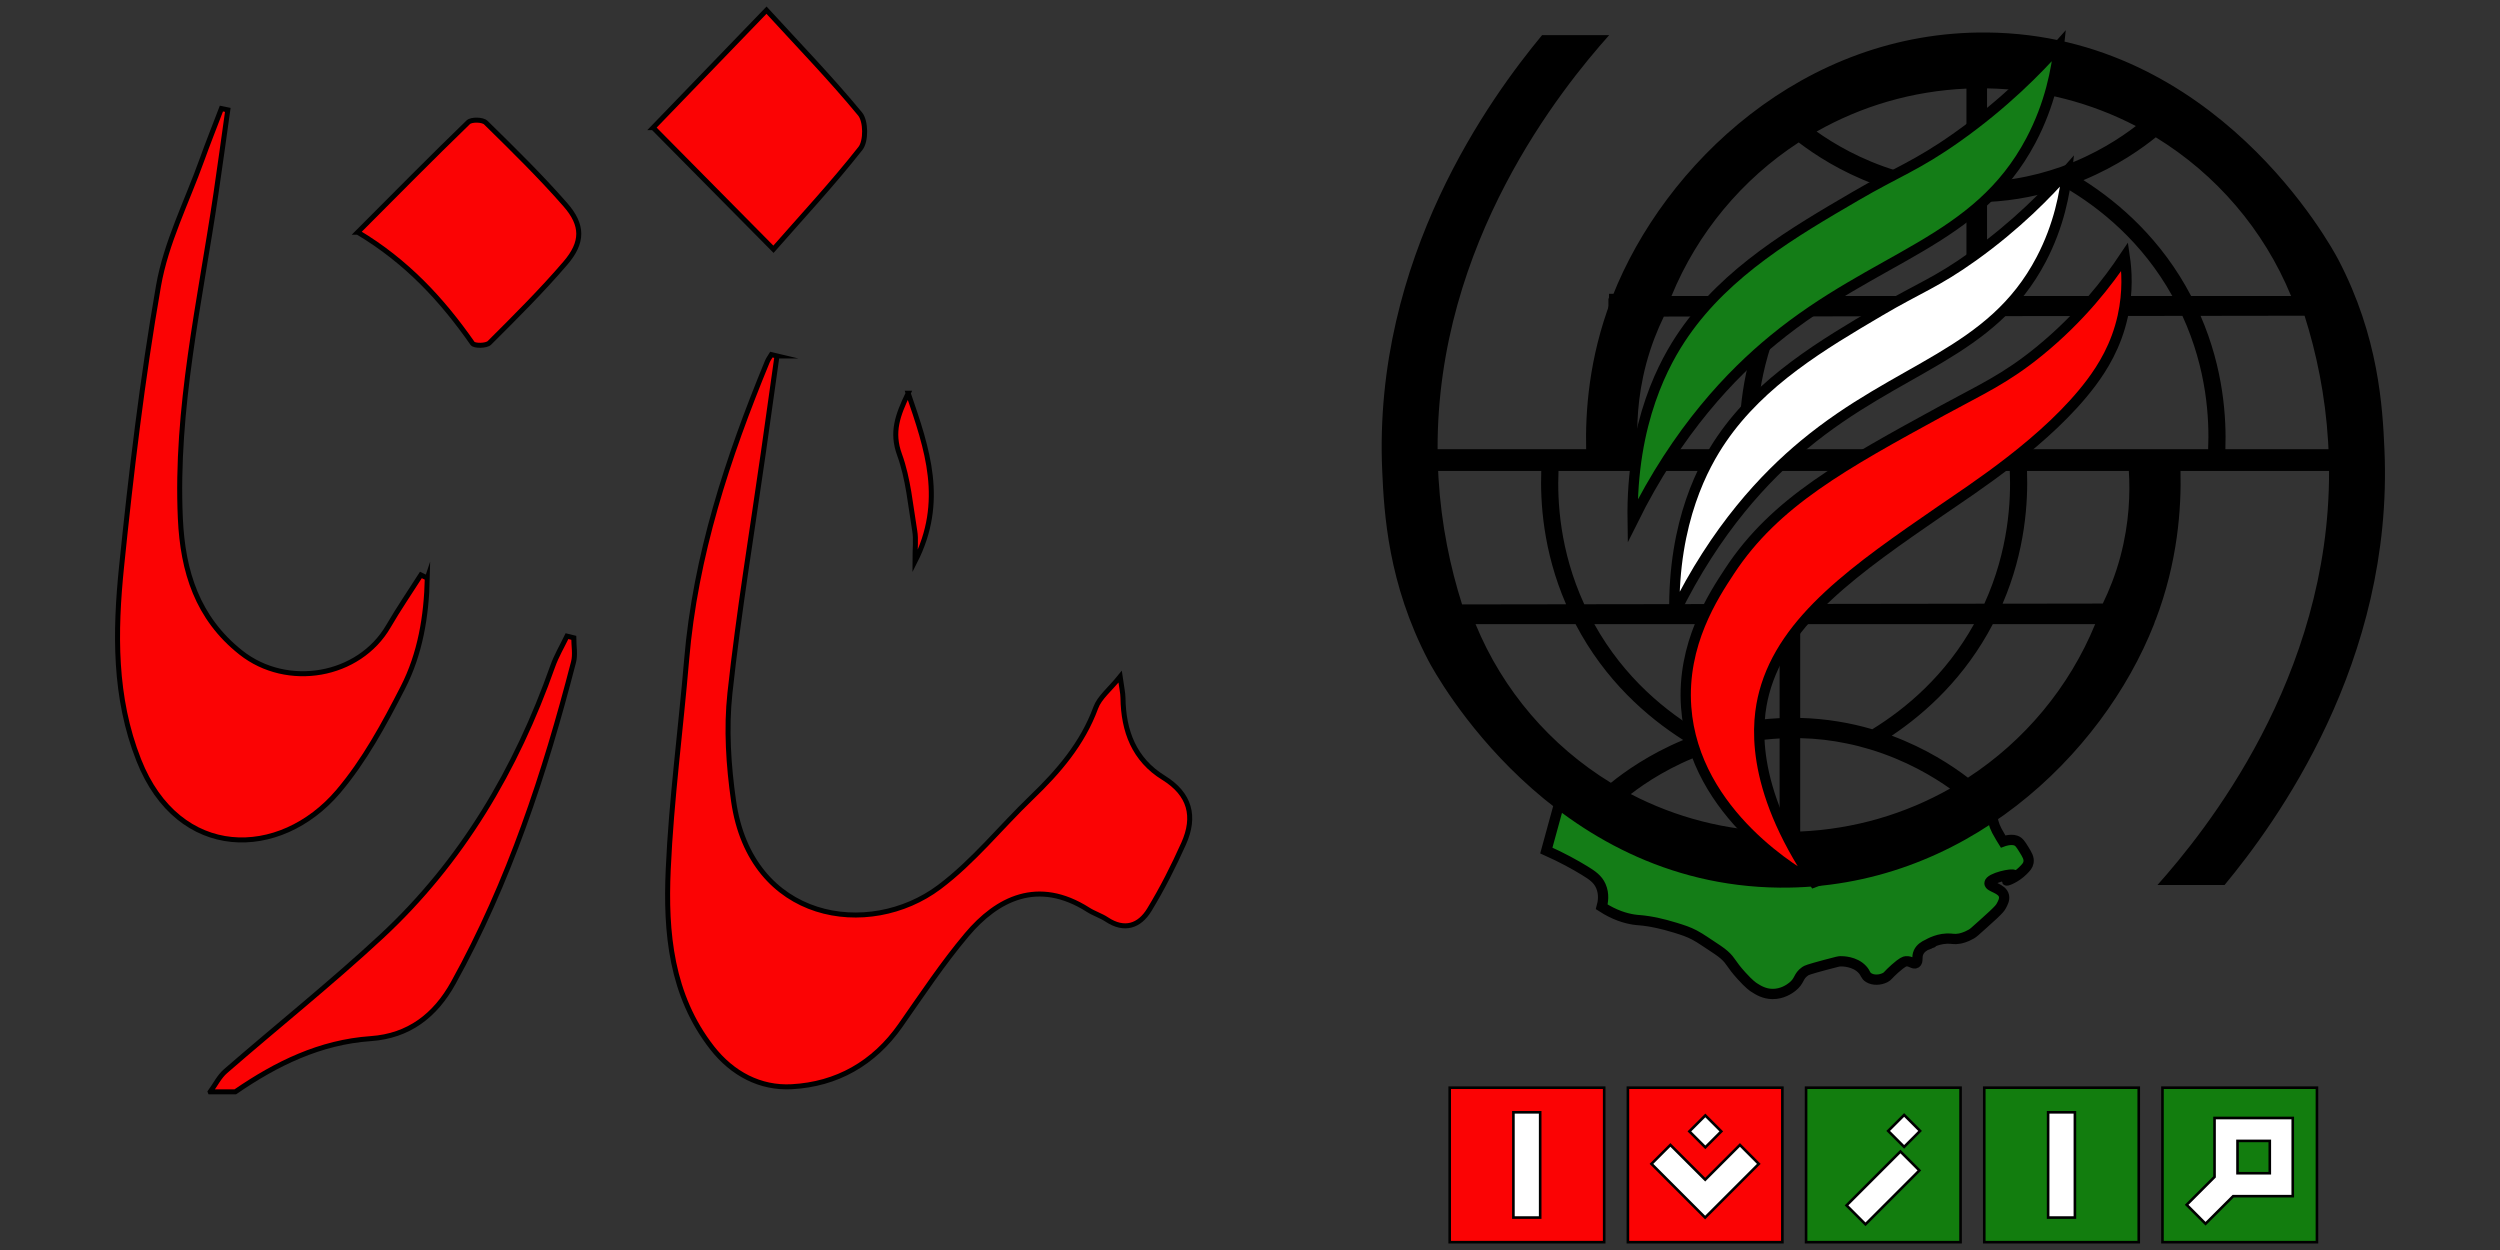 <?xml version="1.0" encoding="UTF-8"?>
<svg id="Layer_1" data-name="Layer 1" xmlns="http://www.w3.org/2000/svg" viewBox="0 0 200 100">
  <rect x="0" y="0" width="200" height="100" fill="#333333" stroke="none"/>
  <defs>
    <style>
      .cls-1 {
        stroke-width: .401px;
      }

      .cls-1, .cls-2, .cls-3, .cls-4, .cls-5, .cls-6, .cls-7, .cls-8, .cls-9 {
        stroke: #000;
        stroke-miterlimit: 10;
      }

      .cls-1, .cls-3 {
        fill: #fb0304;
      }

      .cls-2, .cls-5 {
        fill: #fff;
      }

      .cls-2, .cls-6, .cls-7 {
        stroke-width: .823px;
      }

      .cls-3, .cls-5, .cls-9 {
        stroke-width: .209px;
      }

      .cls-4 {
        stroke-width: .453px;
      }

      .cls-4, .cls-8 {
        fill: none;
      }

      .cls-6 {
        fill: #147d17;
      }

      .cls-7 {
        fill: #fd0300;
      }

      .cls-8 {
        stroke-width: .356px;
      }

      .cls-9 {
        fill: #127d0e;
      }
    </style>
  </defs>
  <g>
    <g>
      <path class="cls-4" d="M128.9,23.965v.041c.033-.111,.07-.218,.107-.325-.037,.095-.074,.189-.107,.284Z"/>
      <path class="cls-8" d="M129.007,23.68c-.037,.107-.074,.214-.107,.325v-.325h.107Z"/>
      <path class="cls-6" d="M124.941,63.538c-.412,1.501-.823,3.003-1.235,4.504,1.296,.579,2.316,1.15,3.051,1.598,.639,.39,1.063,.687,1.308,1.235,.294,.658,.169,1.321,.073,1.671,1.041,.674,1.923,.919,2.543,1.017,.436,.069,.547,.034,1.235,.145,.186,.03,1.014,.168,2.107,.508,.645,.201,1.027,.323,1.525,.581,.282,.146,.507,.293,.944,.581,.799,.526,1.199,.788,1.453,1.017,.589,.53,.468,.664,1.38,1.671,.621,.685,.903,.872,1.017,.944,.314,.199,.79,.5,1.453,.508,.78,.01,1.363-.392,1.598-.581,.615-.497,.436-.827,1.017-1.235,.115-.08,.218-.135,1.598-.508,1.047-.283,1.13-.29,1.235-.291,.151-.001,1.132-.005,1.743,.654,.289,.311,.223,.478,.508,.654,.384,.237,.923,.193,1.308,0,.25-.125,.199-.194,.799-.726,.608-.538,.778-.572,.872-.581,.4-.039,.598,.263,.799,.145,.21-.123,.034-.477,.218-.872,.294-.633,1.241-.784,1.235-.799-.005-.012-.582,.217-.581,.218,.001,.002,.682-.471,1.598-.508,.446-.018,.568,.082,1.017,0,.087-.016,.487-.094,.944-.363,.185-.109,.235-.165,.944-.799,.35-.313,.519-.461,.799-.726,.463-.438,.564-.563,.654-.726,.119-.217,.279-.508,.218-.799-.132-.628-1.169-.695-1.162-1.017,.009-.433,1.896-.83,1.961-.654,.04,.107-.6,.401-.581,.436,.019,.035,.724-.214,1.308-.799,.238-.239,.392-.398,.436-.654,.057-.337-.116-.617-.363-1.017-.261-.422-.392-.634-.654-.726-.425-.15-1.017,.073-1.017,.073h0c0-0-.34-.544-.508-.872-.527-1.025-.24-1.613-.799-2.179-.168-.17-.341-.267-.44-.316-2.455,1.604-6.57,3.804-12.054,4.601-10.805,1.572-19.1-3.437-21.502-5.012Z"/>
      <path d="M190.754,35.935c-.148-3.363-.461-8.999-3.688-15.165-.589-1.124-9.789-17.993-28.103-18.17-14.72-.14-25.822,10.592-29.955,21.08-.037,.107-.074,.214-.107,.325v-.041c-1.803,4.705-2.079,9.019-2.009,11.971h-11.884c-.058-16.552,9.954-28.893,13.728-33.125h-5.368c-4.059,4.903-13.555,17.824-12.79,34.866,.148,3.363,.461,8.999,3.688,15.165,.589,1.124,9.789,17.993,28.103,18.17,14.72,.14,25.822-10.592,29.955-21.08,.037-.107,.074-.214,.107-.325v.041c1.803-4.705,2.079-9.019,2.009-11.971h11.884c.058,16.552-9.954,28.893-13.728,33.125h5.368c4.059-4.903,13.555-17.824,12.79-34.866Zm-7.467-12.255h-7.998c-2.346-4.487-5.697-7.418-8.612-9.27,2.754-1.144,4.734-2.577,5.784-3.425,4.833,2.956,8.653,7.401,10.826,12.695Zm-24.324-16.61c4.285,.074,8.332,1.153,11.905,3.013-1.161,.897-3.211,2.272-6.002,3.268-.564,.198-1.153,.379-1.774,.543-1.26,.325-2.639,.56-4.129,.638V7.071Zm0,9.089c2.313-.107,4.392-.564,6.203-1.177,2.816,1.642,6.208,4.359,8.62,8.698h-14.823v-7.521Zm-1.647-9.069v7.467c-1.326-.029-2.565-.181-3.717-.424-.642-.128-1.26-.288-1.844-.465-2.914-.877-5.117-2.215-6.426-3.145,3.569-2.021,7.644-3.244,11.987-3.433Zm0,9.085v7.504h-13.905c2.276-4.092,5.43-6.743,8.138-8.41,1.712,.502,3.643,.848,5.767,.906Zm-13.42-4.779c1.268,.967,3.338,2.334,6.096,3.359-2.783,1.865-5.878,4.705-8.085,8.924h-8.188c2.075-5.055,5.652-9.336,10.176-12.283Zm-12.201,17.709c.395-1.474,.906-2.737,1.412-3.779,2.672-.004,5.347-.008,8.019-.012-1.828,4.248-2.042,8.175-1.955,10.62h-8.146c-.111-1.758-.045-4.141,.671-6.829Zm-7.014,8.57h36.101c.103,2.375-.091,6.348-2.034,10.62-10.67,.016-21.34,.033-32.009,.045-1.968-4.293-2.161-8.282-2.058-10.666Zm33.24,12.255c-2.276,4.092-5.43,6.743-8.138,8.41-1.712-.502-3.643-.848-5.767-.906v-7.504h13.905Zm-42.84-11.674c-.012-.193-.021-.387-.029-.58h8.249c-.086,2.453,.132,6.397,1.984,10.666-2.774,.004-5.545,.008-8.319,.012-.939-2.96-1.659-6.343-1.885-10.098Zm2.964,11.674h7.998c2.346,4.487,5.697,7.418,8.612,9.27-2.754,1.144-4.734,2.577-5.784,3.425-4.833-2.956-8.653-7.401-10.826-12.695Zm24.324,16.61c-4.285-.074-8.332-1.153-11.905-3.013,1.161-.897,3.211-2.272,6.002-3.268,.564-.198,1.153-.379,1.774-.543,1.26-.325,2.639-.56,4.129-.638v7.463Zm0-9.089c-2.313,.107-4.392,.564-6.203,1.177-2.816-1.642-6.208-4.359-8.62-8.698h14.823v7.521Zm1.647,9.069v-7.467c1.326,.029,2.565,.181,3.717,.424,.642,.128,1.26,.288,1.844,.465,2.914,.877,5.117,2.215,6.426,3.145-3.569,2.021-7.644,3.244-11.987,3.433Zm13.42-4.306c-1.268-.967-3.338-2.334-6.096-3.359,2.783-1.865,5.878-4.705,8.085-8.924h8.188c-2.075,5.055-5.652,9.336-10.176,12.283Zm12.201-17.709c-.395,1.474-.906,2.737-1.412,3.779-2.672,.004-5.347,.008-8.019,.012,1.828-4.248,2.042-8.175,1.955-10.62h8.146c.111,1.758,.045,4.141-.671,6.829Zm7.014-8.57h-36.101c-.103-2.375,.091-6.348,2.034-10.62,10.67-.016,21.34-.033,32.009-.045,1.968,4.289,2.161,8.282,2.058,10.666Zm1.379,0c.086-2.453-.132-6.397-1.984-10.666,2.774-.004,5.545-.008,8.319-.012,.939,2.96,1.659,6.343,1.885,10.098,.012,.193,.021,.387,.029,.58h-8.249Z"/>
      <path class="cls-2" d="M133.949,49.082c-.116-7.422,2.376-11.897,3.777-13.947,3.189-4.667,8.103-7.566,12.64-10.243,3.154-1.861,4.519-2.265,7.503-4.402,3.47-2.484,5.942-5.03,7.506-6.818-.179,1.764-.654,4.358-2.079,7.079-3.984,7.61-11.366,8.525-18.96,14.819-3.105,2.573-7.061,6.723-10.388,13.512Z"/>
      <path class="cls-6" d="M130.612,41.673c-.125-7.97,2.579-12.776,4.1-14.978,3.461-5.012,8.795-8.125,13.719-10.999,3.423-1.998,4.905-2.432,8.144-4.727,3.766-2.668,6.45-5.401,8.147-7.321-.194,1.894-.71,4.68-2.256,7.602-4.324,8.172-12.337,9.155-20.579,15.914-3.37,2.764-7.664,7.219-11.275,14.509Z"/>
      <path class="cls-7" d="M145.136,70.585c-1.015-.551-9.62-5.386-10.243-14.02-.364-5.046,2.178-8.908,3.487-10.896,3.63-5.515,9.099-8.503,17.071-12.858,3.072-1.678,4.966-2.492,7.7-4.722,3.31-2.7,5.494-5.552,6.828-7.555,.158,1.081,.279,2.785-.16,4.772-.521,2.359-1.607,4.099-2.528,5.326-3.456,4.604-9.423,8.426-12.059,10.243-6.645,4.581-12.522,8.632-14.093,14.529-.603,2.263-1.267,7.409,3.995,15.182Z"/>
    </g>
    <g>
      <rect class="cls-3" x="115.976" y="87.015" width="12.359" height="12.359"/>
      <rect class="cls-3" x="130.231" y="87.015" width="12.359" height="12.359"/>
      <rect class="cls-9" x="144.486" y="87.015" width="12.359" height="12.359"/>
      <rect class="cls-9" x="158.741" y="87.015" width="12.359" height="12.359"/>
      <rect class="cls-9" x="172.997" y="87.015" width="12.359" height="12.359"/>
      <rect class="cls-5" x="121.072" y="88.985" width="2.142" height="8.42"/>
      <g>
        <rect class="cls-5" x="135.524" y="89.608" width="1.805" height="1.805" transform="translate(-24.042 122.978) rotate(-45)"/>
        <polygon class="cls-5" points="140.705 93.11 136.411 97.405 132.117 93.11 133.632 91.595 136.415 94.374 139.194 91.595 140.705 93.11"/>
      </g>
      <rect class="cls-5" x="163.85" y="88.985" width="2.142" height="8.42"/>
      <g>
        <rect class="cls-5" x="149.566" y="91.984" width="2.142" height="6.096" transform="translate(111.318 -78.682) rotate(45)"/>
        <rect class="cls-5" x="151.428" y="89.571" width="1.805" height="1.805" transform="translate(-19.358 134.213) rotate(-45)"/>
      </g>
      <path class="cls-5" d="M177.163,89.44v4.713l-2.231,2.231,1.511,1.515,2.21-2.206h4.767v-6.253h-6.257Zm4.42,4.42h-2.582v-2.587h2.582v2.587Z"/>
    </g>
  </g>
  <g>
    <path class="cls-1" d="M16.817,87.346c.403-.555,.718-1.212,1.223-1.65,4.15-3.606,8.455-7.042,12.481-10.78,6.438-5.979,10.778-13.36,13.694-21.612,.295-.835,.758-1.61,1.143-2.412,.181,.044,.363,.088,.544,.133,0,.65,.137,1.336-.021,1.945-2.297,8.895-5.146,17.588-9.622,25.668-1.442,2.604-3.561,4.24-6.592,4.451-4.072,.283-7.56,2.001-10.846,4.258h-2.004Z"/>
    <path class="cls-1" d="M62.159,28.477c-.36,2.554-.717,5.108-1.08,7.662-.917,6.435-1.987,12.853-2.685,19.311-.307,2.84-.113,5.798,.293,8.639,1.381,9.649,10.835,11.087,16.451,6.883,2.722-2.037,4.904-4.787,7.378-7.166,2.167-2.084,4.082-4.302,5.146-7.194,.3-.815,1.11-1.442,1.947-2.478,.121,.87,.223,1.284,.229,1.699,.037,2.666,.894,4.937,3.248,6.389,2.123,1.31,2.574,3.106,1.607,5.263-.812,1.813-1.715,3.6-2.746,5.296-.79,1.297-1.987,1.72-3.412,.775-.46-.305-1.011-.472-1.477-.769-4.036-2.571-7.3-.872-9.712,1.988-1.93,2.288-3.593,4.806-5.315,7.263-2.125,3.033-5.094,4.704-8.69,4.9-2.53,.138-4.755-1.044-6.364-3.102-3.301-4.22-3.743-9.239-3.52-14.265,.248-5.602,1.002-11.18,1.472-16.774,.701-8.351,3.289-16.183,6.453-23.863,.082-.199,.218-.377,.329-.564l.451,.107Z"/>
    <path class="cls-1" d="M34.184,46.248c-.066,3.036-.565,6.052-1.952,8.755-1.49,2.903-3.083,5.857-5.18,8.323-4.658,5.478-12.754,5.572-15.949-2.511-1.989-5.031-1.908-10.274-1.379-15.473,.765-7.513,1.66-15.03,2.955-22.465,.601-3.45,2.264-6.717,3.464-10.06,.498-1.386,1.045-2.755,1.57-4.132,.17,.035,.341,.07,.511,.105-.316,2.242-.62,4.485-.951,6.725-1.275,8.622-3.245,17.165-2.844,25.972,.192,4.22,1.35,7.952,4.837,10.714,3.712,2.94,9.459,1.948,11.81-2.106,.811-1.398,1.728-2.734,2.597-4.098,.17,.084,.34,.168,.511,.252Z"/>
    <path class="cls-1" d="M52.251,10.212c2.783-2.883,5.778-5.987,9.07-9.398,2.575,2.812,5.143,5.464,7.485,8.303,.473,.573,.49,2.171,.03,2.756-2.238,2.842-4.709,5.501-6.96,8.068-3.428-3.466-6.52-6.591-9.623-9.729Z"/>
    <path class="cls-1" d="M28.62,18.577c3.098-3.105,5.935-5.985,8.84-8.796,.248-.24,1.148-.222,1.402,.027,2.179,2.138,4.365,4.281,6.373,6.577,1.424,1.628,1.421,3.003,.004,4.658-1.912,2.232-4.005,4.312-6.088,6.389-.244,.243-1.198,.254-1.347,.041-2.434-3.49-5.27-6.56-9.183-8.896Z"/>
    <path class="cls-1" d="M72.655,31.457c1.545,4.491,2.981,8.653,.543,13.46,0-1.086,.092-1.774-.017-2.427-.342-2.055-.515-4.186-1.219-6.119-.656-1.801-.154-3.147,.693-4.914Z"/>
  </g>
</svg>